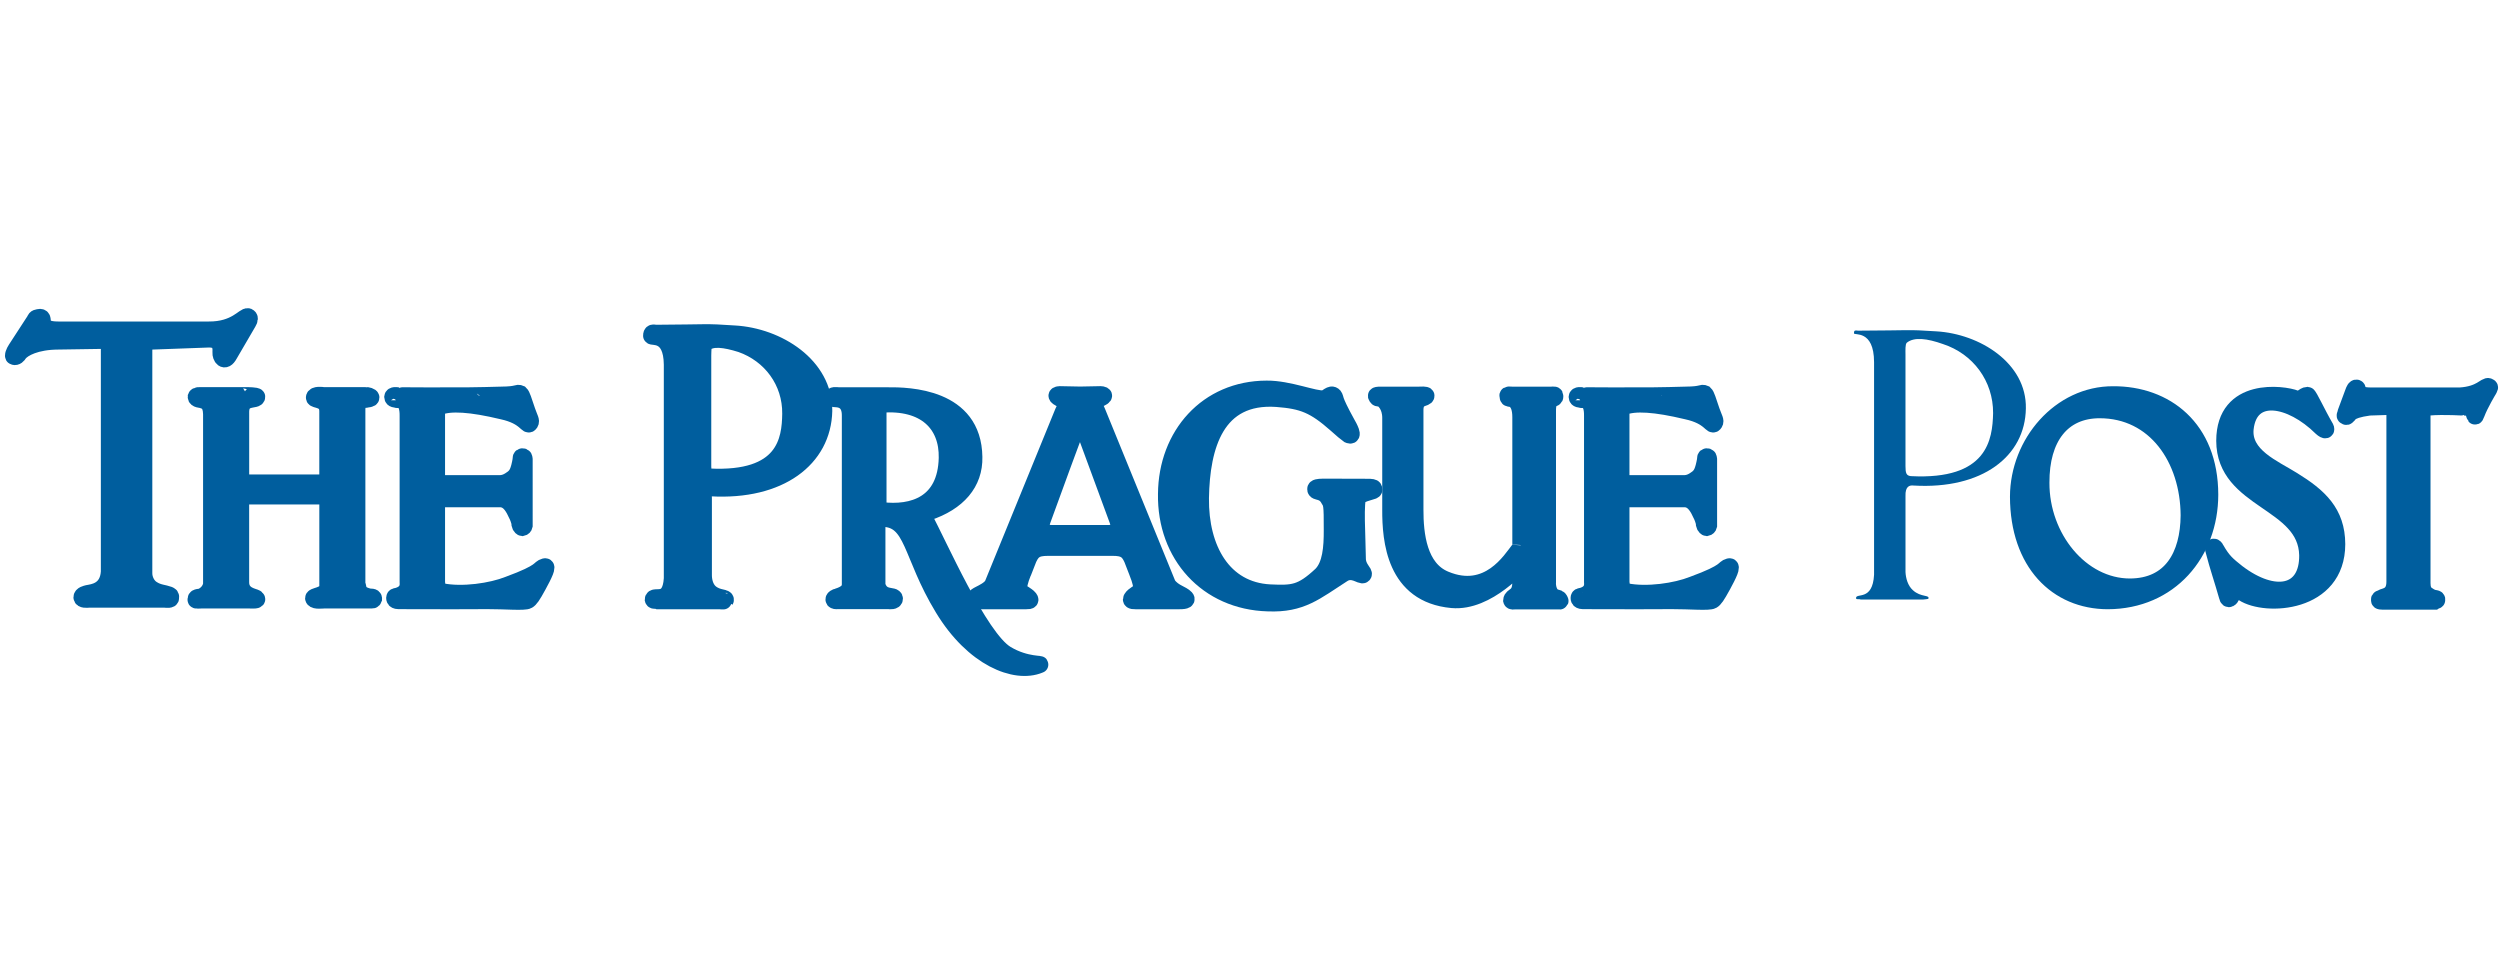 <?xml version="1.0" encoding="utf-8"?>
<!-- Generator: Adobe Illustrator 15.0.2, SVG Export Plug-In . SVG Version: 6.00 Build 0)  -->
<!DOCTYPE svg PUBLIC "-//W3C//DTD SVG 1.1//EN" "http://www.w3.org/Graphics/SVG/1.1/DTD/svg11.dtd">
<svg version="1.1" id="Layer_1" xmlns="http://www.w3.org/2000/svg" xmlns:xlink="http://www.w3.org/1999/xlink" x="0px" y="0px"
	 width="150px" height="58px" viewBox="25 0 150 58" enable-background="new 25 0 150 58" xml:space="preserve">
<g>
	<g>
		<defs>
			<rect id="SVGID_1_" x="21.909" y="14.327" width="156.582" height="29.176"/>
		</defs>
		<clipPath id="SVGID_2_">
			<use xlink:href="#SVGID_1_"  overflow="visible"/>
		</clipPath>
		<path clip-path="url(#SVGID_2_)" fill="#005E9E" d="M54.254,36.048c1.048-0.003,2.22,0.104,2.418-0.018
			c0.138-0.08,0.265-0.251,0.618-0.9c0.356-0.649,0.617-1.192,0.393-1.132c-0.394,0.109-0.01,0.289-2.185,1.085
			c-0.992,0.396-2.753,0.664-4.014,0.404c-0.244-0.055-0.272-0.443-0.281-0.565v-4.787c-0.002-0.104,0.013-0.113,0.079-0.16
			c0.068-0.045,0.176-0.04,0.28-0.04h3.374c0.423-0.021,0.689,0.22,0.923,0.645c0.192,0.387,0.222,0.424,0.321,0.763
			c-0.019,0.131,0.064,0.309,0.16,0.321c0.062-0.013,0.107-0.059,0.12-0.121V27.56c-0.013-0.099-0.013-0.167-0.12-0.162
			c-0.074-0.004-0.095,0.085-0.08,0.162c-0.128,0.733-0.248,0.937-0.481,1.127c-0.261,0.193-0.498,0.332-0.843,0.321h-3.374
			c-0.104,0.011-0.212,0.008-0.28-0.039c-0.066-0.044-0.07-0.087-0.079-0.162v-4.143c-0.002-0.057,0.055-0.217,0.119-0.243
			c0.677-0.291,1.951-0.203,3.813,0.243c1.485,0.32,1.491,1.014,1.678,0.715c0.083-0.135-0.028-0.267-0.184-0.715
			c-0.229-0.66-0.296-0.939-0.41-1.047c-0.223-0.096-0.084,0.076-1.163,0.08c0.001-0.004-1.562,0.059-3.035,0.042
			c-1.425,0.017-3.157-0.015-3.147,0c-0.099-0.015-0.307-0.046-0.321,0.079c0.015,0.157,0.15,0.122,0.281,0.161
			c0.185,0.006,0.655-0.029,0.643,0.965v9.978c0.013,0.2,0.038,0.657-0.643,0.845c-0.084,0.016-0.187,0.003-0.16,0.161
			c0.02,0.087,0.124,0.116,0.2,0.119C48.889,36.045,51.729,36.066,54.254,36.048"/>
	</g>
	<g>
		<defs>
			<rect id="SVGID_3_" x="21.909" y="14.327" width="156.582" height="29.176"/>
		</defs>
		<clipPath id="SVGID_4_">
			<use xlink:href="#SVGID_3_"  overflow="visible"/>
		</clipPath>
		<path clip-path="url(#SVGID_4_)" fill="none" stroke="#005E9E" d="M54.254,36.048c1.048-0.003,2.22,0.104,2.418-0.018
			c0.138-0.08,0.265-0.251,0.618-0.9c0.356-0.649,0.617-1.192,0.393-1.132c-0.394,0.109-0.01,0.289-2.185,1.085
			c-0.992,0.396-2.753,0.664-4.014,0.404c-0.244-0.055-0.272-0.443-0.281-0.565v-4.787c-0.002-0.104,0.013-0.113,0.079-0.16
			c0.068-0.045,0.176-0.04,0.28-0.04h3.374c0.423-0.021,0.689,0.22,0.923,0.645c0.192,0.387,0.222,0.424,0.321,0.763
			c-0.019,0.131,0.064,0.309,0.16,0.321c0.062-0.013,0.107-0.059,0.12-0.121V27.56c-0.013-0.099-0.013-0.167-0.12-0.162
			c-0.074-0.004-0.095,0.085-0.08,0.162c-0.128,0.733-0.248,0.937-0.481,1.127c-0.261,0.193-0.498,0.332-0.843,0.321h-3.374
			c-0.104,0.011-0.212,0.008-0.28-0.039c-0.066-0.044-0.07-0.087-0.079-0.162v-4.143c-0.002-0.057,0.055-0.217,0.119-0.243
			c0.677-0.291,1.951-0.203,3.813,0.243c1.485,0.32,1.491,1.014,1.678,0.715c0.083-0.135-0.028-0.267-0.184-0.715
			c-0.229-0.66-0.296-0.939-0.41-1.047c-0.223-0.096-0.084,0.076-1.163,0.08c0.001-0.004-1.562,0.059-3.035,0.042
			c-1.425,0.017-3.157-0.015-3.147,0c-0.099-0.015-0.307-0.046-0.321,0.079c0.015,0.157,0.15,0.122,0.281,0.161
			c0.185,0.006,0.655-0.029,0.643,0.965v9.978c0.013,0.2,0.038,0.657-0.643,0.845c-0.084,0.016-0.187,0.003-0.16,0.161
			c0.02,0.087,0.124,0.116,0.2,0.119C48.889,36.045,51.729,36.066,54.254,36.048z"/>
	</g>
	<g>
		<defs>
			<rect id="SVGID_5_" x="21.909" y="14.327" width="156.582" height="29.176"/>
		</defs>
		<clipPath id="SVGID_6_">
			<use xlink:href="#SVGID_5_"  overflow="visible"/>
		</clipPath>
		<path clip-path="url(#SVGID_6_)" fill="#005E9E" d="M125.32,36.048c1.047-0.003,2.219,0.104,2.419-0.018
			c0.139-0.08,0.262-0.251,0.618-0.9c0.354-0.649,0.615-1.192,0.391-1.132c-0.392,0.109-0.008,0.289-2.186,1.085
			c-0.99,0.396-2.751,0.664-4.013,0.404c-0.242-0.055-0.271-0.443-0.281-0.565v-4.787c-0.001-0.104,0.014-0.113,0.081-0.16
			c0.067-0.045,0.175-0.04,0.28-0.04h3.373c0.422-0.021,0.688,0.22,0.923,0.645c0.192,0.387,0.222,0.424,0.32,0.763
			c-0.017,0.131,0.066,0.309,0.159,0.321c0.062-0.013,0.107-0.059,0.122-0.121V27.56c-0.015-0.099-0.015-0.167-0.122-0.162
			c-0.07-0.004-0.093,0.085-0.077,0.162c-0.132,0.733-0.251,0.937-0.483,1.127c-0.26,0.193-0.496,0.332-0.843,0.321h-3.374
			c-0.104,0.011-0.211,0.008-0.28-0.039c-0.066-0.044-0.069-0.087-0.079-0.162v-4.143c-0.002-0.057,0.055-0.217,0.118-0.243
			c0.679-0.291,1.952-0.203,3.814,0.243c1.485,0.32,1.492,1.014,1.678,0.715c0.086-0.135-0.026-0.267-0.184-0.715
			c-0.229-0.66-0.295-0.939-0.409-1.047c-0.224-0.096-0.085,0.076-1.161,0.08c0-0.004-1.563,0.059-3.037,0.042
			c-1.425,0.017-3.158-0.015-3.148,0c-0.098-0.015-0.309-0.046-0.319,0.079c0.012,0.157,0.148,0.122,0.281,0.161
			c0.183,0.006,0.655-0.029,0.641,0.965v9.978c0.014,0.2,0.038,0.657-0.641,0.845c-0.084,0.016-0.186,0.003-0.162,0.161
			c0.02,0.087,0.125,0.116,0.2,0.119C119.955,36.045,122.794,36.066,125.32,36.048"/>
	</g>
	<g>
		<defs>
			<rect id="SVGID_7_" x="21.909" y="14.327" width="156.582" height="29.176"/>
		</defs>
		<clipPath id="SVGID_8_">
			<use xlink:href="#SVGID_7_"  overflow="visible"/>
		</clipPath>
		<path clip-path="url(#SVGID_8_)" fill="none" stroke="#005E9E" d="M125.32,36.048c1.047-0.003,2.219,0.104,2.419-0.018
			c0.139-0.08,0.262-0.251,0.618-0.9c0.354-0.649,0.615-1.192,0.391-1.132c-0.392,0.109-0.008,0.289-2.186,1.085
			c-0.99,0.396-2.751,0.664-4.013,0.404c-0.242-0.055-0.271-0.443-0.281-0.565v-4.787c-0.001-0.104,0.014-0.113,0.081-0.16
			c0.067-0.045,0.175-0.04,0.28-0.04h3.373c0.422-0.021,0.688,0.22,0.923,0.645c0.192,0.387,0.222,0.424,0.32,0.763
			c-0.017,0.131,0.066,0.309,0.159,0.321c0.062-0.013,0.107-0.059,0.122-0.121V27.56c-0.015-0.099-0.015-0.167-0.122-0.162
			c-0.07-0.004-0.093,0.085-0.077,0.162c-0.132,0.733-0.251,0.937-0.483,1.127c-0.26,0.193-0.496,0.332-0.843,0.321h-3.374
			c-0.104,0.011-0.211,0.008-0.28-0.039c-0.066-0.044-0.069-0.087-0.079-0.162v-4.143c-0.002-0.057,0.055-0.217,0.118-0.243
			c0.679-0.291,1.952-0.203,3.814,0.243c1.485,0.32,1.492,1.014,1.678,0.715c0.086-0.135-0.026-0.267-0.184-0.715
			c-0.229-0.66-0.295-0.939-0.409-1.047c-0.224-0.096-0.085,0.076-1.161,0.08c0-0.004-1.563,0.059-3.037,0.042
			c-1.425,0.017-3.158-0.015-3.148,0c-0.098-0.015-0.309-0.046-0.319,0.079c0.012,0.157,0.148,0.122,0.281,0.161
			c0.183,0.006,0.655-0.029,0.641,0.965v9.978c0.014,0.2,0.038,0.657-0.641,0.845c-0.084,0.016-0.186,0.003-0.162,0.161
			c0.02,0.087,0.125,0.116,0.2,0.119C119.955,36.045,122.794,36.066,125.32,36.048z"/>
	</g>
	<g>
		<defs>
			<rect id="SVGID_9_" x="21.909" y="14.327" width="156.582" height="29.176"/>
		</defs>
		<clipPath id="SVGID_10_">
			<use xlink:href="#SVGID_9_"  overflow="visible"/>
		</clipPath>
		<path clip-path="url(#SVGID_10_)" fill="#005E9E" d="M139.81,29.132c4.12,0.245,6.704-1.757,6.742-4.627
			c0.053-2.714-2.758-4.474-5.376-4.625c-1.808-0.121-1.449-0.052-4.696-0.04c-0.121-0.013-0.255-0.057-0.24,0.16
			c-0.015,0.144,1.201-0.253,1.204,1.729v12.755c-0.083,1.613-1.099,1.06-1.082,1.407c0.011,0.11,0.192,0.031,0.281,0.082h3.732
			c0.109-0.011,0.318-0.031,0.321-0.041c0.123-0.262-0.443-0.073-0.925-0.523c-0.302-0.269-0.422-0.715-0.441-1.086v-4.546
			C139.304,29.153,139.596,29.108,139.81,29.132 M139.408,20.563c0.438-0.357,1.229-0.254,2.168,0.08
			c1.806,0.589,3.019,2.215,3.01,4.143c-0.035,1.584-0.337,4.021-4.934,3.782c-0.279-0.029-0.323-0.188-0.323-0.603v-6.68
			C139.329,21.016,139.306,20.657,139.408,20.563"/>
	</g>
	<g>
		<defs>
			<rect id="SVGID_11_" x="21.909" y="14.327" width="156.582" height="29.176"/>
		</defs>
		<clipPath id="SVGID_12_">
			<use xlink:href="#SVGID_11_"  overflow="visible"/>
		</clipPath>
		<path clip-path="url(#SVGID_12_)" fill="#005E9E" d="M151.791,23.674c-3.181-0.014-5.683,2.907-5.693,6.127
			c0.011,3.978,2.329,6.244,5.361,6.253c3.734-0.009,6.133-2.885,6.137-6.372C157.592,25.679,154.922,23.66,151.791,23.674
			 M152.79,35.21c-2.94-0.006-5.337-2.945-5.324-6.248c-0.013-2.707,1.262-4.367,3.513-4.367c3.336,0,5.341,2.914,5.359,6.332
			C156.319,33.341,155.273,35.204,152.79,35.21"/>
	</g>
	<g>
		<defs>
			<rect id="SVGID_13_" x="21.909" y="14.327" width="156.582" height="29.176"/>
		</defs>
		<clipPath id="SVGID_14_">
			<use xlink:href="#SVGID_13_"  overflow="visible"/>
		</clipPath>
		<path clip-path="url(#SVGID_14_)" fill="none" stroke="#005E9E" d="M151.791,23.674c-3.181-0.014-5.683,2.907-5.693,6.127
			c0.011,3.978,2.329,6.244,5.361,6.253c3.734-0.009,6.133-2.885,6.137-6.372C157.592,25.679,154.922,23.66,151.791,23.674z
			 M152.79,35.21c-2.94-0.006-5.337-2.945-5.324-6.248c-0.013-2.707,1.262-4.367,3.513-4.367c3.336,0,5.341,2.914,5.359,6.332
			C156.319,33.341,155.273,35.204,152.79,35.21z"/>
	</g>
	<g>
		<defs>
			<rect id="SVGID_15_" x="21.909" y="14.327" width="156.582" height="29.176"/>
		</defs>
		<clipPath id="SVGID_16_">
			<use xlink:href="#SVGID_15_"  overflow="visible"/>
		</clipPath>
		<path clip-path="url(#SVGID_16_)" fill="#005E9E" d="M35.243,35.883c0.018-0.138-0.004-0.149-0.12-0.202
			c-0.274-0.103-0.613-0.101-0.962-0.322c-0.325-0.183-0.537-0.606-0.522-1.008V20.997c-0.015-0.434,0.232-0.524,0.522-0.523
			l3.331-0.122c0.541-0.018,0.801,0.214,0.754,0.796c-0.021,0.25,0.216,0.688,0.521,0.121l1.117-1.915
			c0.106-0.183,0.13-0.297,0-0.361c-0.23-0.071-0.739,0.81-2.354,0.797h-9.029c-1.351,0.009-0.745-0.735-1.084-0.756
			c-0.184,0.018-0.287,0.033-0.32,0.16l-1.144,1.76c-0.099,0.148-0.212,0.418-0.12,0.444c0.134,0.04,0.246-0.072,0.321-0.2
			c0.237-0.298,0.993-0.719,2.347-0.724l2.728-0.042c0.419,0.04,0.32,0.183,0.322,0.565v13.315
			c-0.076,1.148-0.974,1.229-1.284,1.288c-0.116,0.031-0.359,0.08-0.361,0.241c0.002,0.155,0.297,0.133,0.441,0.119h4.534
			C35.013,35.975,35.26,35.996,35.243,35.883"/>
	</g>
	<g>
		<defs>
			<rect id="SVGID_17_" x="21.909" y="14.327" width="156.582" height="29.176"/>
		</defs>
		<clipPath id="SVGID_18_">
			<use xlink:href="#SVGID_17_"  overflow="visible"/>
		</clipPath>
		<path clip-path="url(#SVGID_18_)" fill="none" stroke="#005E9E" d="M35.243,35.883c0.018-0.138-0.004-0.149-0.12-0.202
			c-0.274-0.103-0.613-0.101-0.962-0.322c-0.325-0.183-0.537-0.606-0.522-1.008V20.997c-0.015-0.434,0.232-0.524,0.522-0.523
			l3.331-0.122c0.541-0.018,0.801,0.214,0.754,0.796c-0.021,0.25,0.216,0.688,0.521,0.121l1.117-1.915
			c0.106-0.183,0.13-0.297,0-0.361c-0.23-0.071-0.739,0.81-2.354,0.797h-9.029c-1.351,0.009-0.745-0.735-1.084-0.756
			c-0.184,0.018-0.287,0.033-0.32,0.16l-1.144,1.76c-0.099,0.148-0.212,0.418-0.12,0.444c0.134,0.04,0.246-0.072,0.321-0.2
			c0.237-0.298,0.993-0.719,2.347-0.724l2.728-0.042c0.419,0.04,0.32,0.183,0.322,0.565v13.315
			c-0.076,1.148-0.974,1.229-1.284,1.288c-0.116,0.031-0.359,0.08-0.361,0.241c0.002,0.155,0.297,0.133,0.441,0.119h4.534
			C35.013,35.975,35.26,35.996,35.243,35.883z"/>
	</g>
	<g>
		<defs>
			<rect id="SVGID_19_" x="21.909" y="14.327" width="156.582" height="29.176"/>
		</defs>
		<clipPath id="SVGID_20_">
			<use xlink:href="#SVGID_19_"  overflow="visible"/>
		</clipPath>
		<path clip-path="url(#SVGID_20_)" fill="#005E9E" d="M39.451,28.407v-3.72c0.017-0.952,0.98-0.604,0.962-0.882
			c-0.01-0.074-0.567-0.076-0.562-0.079h-2.769c-0.104,0.004-0.284-0.019-0.32,0.079c-0.009,0.171,0.279,0.157,0.401,0.202
			c0.19,0.067,0.506,0.146,0.521,0.84v10.201c-0.016,0.168-0.14,0.547-0.604,0.76c-0.06,0.022-0.329,0.008-0.32,0.121
			c-0.009,0.087-0.073,0.103,0.32,0.08h2.891c0.133,0.002,0.584,0.045,0.401-0.122c-0.119-0.096-0.951-0.146-0.923-0.997v-4.643
			c0.017-0.082-0.007-0.356,0.08-0.399c0.046-0.049,0.077-0.067,0.159-0.08h4.729c0.104,0.015,0.193,0.03,0.218,0.101
			c0.04,0.088,0.021,0.174,0.024,0.34v5c-0.044,0.595-0.962,0.502-0.844,0.721c0.09,0.144,0.54,0.074,0.642,0.08h2.809
			c0.077-0.006,0.122,0.018,0.159-0.08c0.007-0.148-0.193-0.102-0.28-0.121c-0.769-0.181-0.601-0.523-0.722-0.76v-10.48
			c-0.005-0.567,0.335-0.591,0.522-0.601c0.129-0.034,0.319-0.015,0.32-0.119c-0.001-0.073-0.22-0.137-0.32-0.121h-2.529
			c-0.07-0.016-0.553-0.071-0.561,0.121c-0.031,0.196,0.815,0.023,0.803,0.841v3.879c0.013,0.051,0,0.202-0.003,0.233
			c-0.007,0.109-0.138,0.147-0.239,0.168h-4.647c-0.079-0.02-0.194-0.079-0.241-0.12C39.444,28.798,39.468,28.509,39.451,28.407"/>
	</g>
	<g>
		<defs>
			<rect id="SVGID_21_" x="21.909" y="14.327" width="156.582" height="29.176"/>
		</defs>
		<clipPath id="SVGID_22_">
			<use xlink:href="#SVGID_21_"  overflow="visible"/>
		</clipPath>
		<path clip-path="url(#SVGID_22_)" fill="none" stroke="#005E9E" d="M39.451,28.407v-3.72c0.017-0.952,0.98-0.604,0.962-0.882
			c-0.01-0.074-0.567-0.076-0.562-0.079h-2.769c-0.104,0.004-0.284-0.019-0.32,0.079c-0.009,0.171,0.279,0.157,0.401,0.202
			c0.19,0.067,0.506,0.146,0.521,0.84v10.201c-0.016,0.168-0.14,0.547-0.604,0.76c-0.06,0.022-0.329,0.008-0.32,0.121
			c-0.009,0.087-0.073,0.103,0.32,0.08h2.891c0.133,0.002,0.584,0.045,0.401-0.122c-0.119-0.096-0.951-0.146-0.923-0.997v-4.643
			c0.017-0.082-0.007-0.356,0.08-0.399c0.046-0.049,0.077-0.067,0.159-0.08h4.729c0.104,0.015,0.193,0.03,0.218,0.101
			c0.04,0.088,0.021,0.174,0.024,0.34v5c-0.044,0.595-0.962,0.502-0.844,0.721c0.09,0.144,0.54,0.074,0.642,0.08h2.809
			c0.077-0.006,0.122,0.018,0.159-0.08c0.007-0.148-0.193-0.102-0.28-0.121c-0.769-0.181-0.601-0.523-0.722-0.76v-10.48
			c-0.005-0.567,0.335-0.591,0.522-0.601c0.129-0.034,0.319-0.015,0.32-0.119c-0.001-0.073-0.22-0.137-0.32-0.121h-2.529
			c-0.07-0.016-0.553-0.071-0.561,0.121c-0.031,0.196,0.815,0.023,0.803,0.841v3.879c0.013,0.051,0,0.202-0.003,0.233
			c-0.007,0.109-0.138,0.147-0.239,0.168h-4.647c-0.079-0.02-0.194-0.079-0.241-0.12C39.444,28.798,39.468,28.509,39.451,28.407z"/>
	</g>
	<g>
		<defs>
			<rect id="SVGID_23_" x="21.909" y="14.327" width="156.582" height="29.176"/>
		</defs>
		<clipPath id="SVGID_24_">
			<use xlink:href="#SVGID_23_"  overflow="visible"/>
		</clipPath>
		<path clip-path="url(#SVGID_24_)" fill="#005E9E" d="M116.127,32.993c-0.456,0.57-1.818,2.856-4.418,1.771
			c-1.584-0.649-1.806-2.688-1.802-4.182v-5.996c0.006-0.821,0.668-0.647,0.662-0.843c-0.011-0.074-0.256-0.045-0.516-0.043h-2.247
			c-0.091-0.002-0.285,0.002-0.22,0.082c0.068,0.176,0.149,0.074,0.26,0.119c0.198,0.068,0.588,0.451,0.588,1.167v5.514
			c-0.007,1.812,0.239,5.085,3.688,5.402c2.157,0.198,4.154-2.196,4.266-2.307c0.177-0.138-0.188,0.021-0.15,0.121
			c0.022,0.058,0.002,0.159,0,0.24v0.886c0.002,0.92-0.532,0.789-0.55,1.098c0.018,0.073,0.12,0.051,0.22,0.042h2.541
			c0.101,0.01,0.204,0.022,0.147-0.042c-0.056-0.149-0.148-0.135-0.223-0.159c-0.486-0.116-0.53-0.746-0.513-0.938V24.708
			c-0.01-0.549,0.108-0.66,0.255-0.765c0.103-0.053,0.193-0.051,0.184-0.161c0.01-0.115-0.052-0.093-0.217-0.082h-2.323
			c-0.149-0.012-0.327-0.031-0.29,0.043c0.005,0.06,0.002,0.147,0.068,0.158c0.182,0.012,0.703,0.078,0.702,1.128v7.642
			C116.24,32.663,116.249,32.886,116.127,32.993"/>
	</g>
	<g>
		<defs>
			<rect id="SVGID_25_" x="21.909" y="14.327" width="156.582" height="29.176"/>
		</defs>
		<clipPath id="SVGID_26_">
			<use xlink:href="#SVGID_25_"  overflow="visible"/>
		</clipPath>
		<path clip-path="url(#SVGID_26_)" fill="none" stroke="#005E9E" d="M116.127,32.993c-0.456,0.57-1.818,2.856-4.418,1.771
			c-1.584-0.649-1.806-2.688-1.802-4.182v-5.996c0.006-0.821,0.668-0.647,0.662-0.843c-0.011-0.074-0.256-0.045-0.516-0.043h-2.247
			c-0.091-0.002-0.285,0.002-0.22,0.082c0.068,0.176,0.149,0.074,0.26,0.119c0.198,0.068,0.588,0.451,0.588,1.167v5.514
			c-0.007,1.812,0.239,5.085,3.688,5.402c2.157,0.198,4.154-2.196,4.266-2.307c0.177-0.138-0.188,0.021-0.15,0.121
			c0.022,0.058,0.002,0.159,0,0.24v0.886c0.002,0.92-0.532,0.789-0.55,1.098c0.018,0.073,0.12,0.051,0.22,0.042h2.541
			c0.101,0.01,0.204,0.022,0.147-0.042c-0.056-0.149-0.148-0.135-0.223-0.159c-0.486-0.116-0.53-0.746-0.513-0.938V24.708
			c-0.01-0.549,0.108-0.66,0.255-0.765c0.103-0.053,0.193-0.051,0.184-0.161c0.01-0.115-0.052-0.093-0.217-0.082h-2.323
			c-0.149-0.012-0.327-0.031-0.29,0.043c0.005,0.06,0.002,0.147,0.068,0.158c0.182,0.012,0.703,0.078,0.702,1.128v7.642
			C116.24,32.663,116.249,32.886,116.127,32.993z"/>
	</g>
	<g>
		<defs>
			<rect id="SVGID_27_" x="21.909" y="14.327" width="156.582" height="29.176"/>
		</defs>
		<clipPath id="SVGID_28_">
			<use xlink:href="#SVGID_27_"  overflow="visible"/>
		</clipPath>
		<path clip-path="url(#SVGID_28_)" fill="#005E9E" d="M105.573,34.443c0.592-0.38,1.109,0.162,1.219,0.042
			c0.134-0.129-0.348-0.374-0.34-0.994c-0.008-1.167-0.174-3.563,0.075-3.73c0.503-0.272,0.917-0.269,0.914-0.373
			c0.003-0.22-0.084-0.15-1.715-0.166c-1.205,0.015-1.804-0.062-1.793,0.124c-0.011,0.241,0.486,0.014,0.803,0.622
			c0.152,0.249,0.197,0.254,0.189,1.824c0.006,1.077-0.078,2.119-0.647,2.693c-1.2,1.12-1.694,1.14-3.086,1.078
			c-2.79-0.147-4.188-2.61-4.154-5.675c0.05-3.151,0.932-6.222,4.571-5.97c1.564,0.12,2.254,0.39,3.571,1.554
			c0.28,0.246,0.663,0.585,0.703,0.604c0.446,0.219,0.036-0.5-0.058-0.66c-0.886-1.604-0.646-1.468-0.787-1.665
			c-0.178-0.198-0.412,0.148-0.609,0.166c-0.529,0.077-2.107-0.596-3.431-0.58c-3.562,0.007-5.993,2.767-6.019,6.3
			c-0.061,3.661,2.457,6.445,6.097,6.546C103.092,36.267,103.922,35.502,105.573,34.443"/>
	</g>
	<g>
		<defs>
			<rect id="SVGID_29_" x="21.909" y="14.327" width="156.582" height="29.176"/>
		</defs>
		<clipPath id="SVGID_30_">
			<use xlink:href="#SVGID_29_"  overflow="visible"/>
		</clipPath>
		<path clip-path="url(#SVGID_30_)" fill="none" stroke="#005E9E" d="M105.573,34.443c0.592-0.38,1.109,0.162,1.219,0.042
			c0.134-0.129-0.348-0.374-0.34-0.994c-0.008-1.167-0.174-3.563,0.075-3.73c0.503-0.272,0.917-0.269,0.914-0.373
			c0.003-0.22-0.084-0.15-1.715-0.166c-1.205,0.015-1.804-0.062-1.793,0.124c-0.011,0.241,0.486,0.014,0.803,0.622
			c0.152,0.249,0.197,0.254,0.189,1.824c0.006,1.077-0.078,2.119-0.647,2.693c-1.2,1.12-1.694,1.14-3.086,1.078
			c-2.79-0.147-4.188-2.61-4.154-5.675c0.05-3.151,0.932-6.222,4.571-5.97c1.564,0.12,2.254,0.39,3.571,1.554
			c0.28,0.246,0.663,0.585,0.703,0.604c0.446,0.219,0.036-0.5-0.058-0.66c-0.886-1.604-0.646-1.468-0.787-1.665
			c-0.178-0.198-0.412,0.148-0.609,0.166c-0.529,0.077-2.107-0.596-3.431-0.58c-3.562,0.007-5.993,2.767-6.019,6.3
			c-0.061,3.661,2.457,6.445,6.097,6.546C103.092,36.267,103.922,35.502,105.573,34.443z"/>
	</g>
	<g>
		<defs>
			<rect id="SVGID_31_" x="21.909" y="14.327" width="156.582" height="29.176"/>
		</defs>
		<clipPath id="SVGID_32_">
			<use xlink:href="#SVGID_31_"  overflow="visible"/>
		</clipPath>
		<path clip-path="url(#SVGID_32_)" fill="#005E9E" d="M171.212,36.001c0.04-0.133-0.146-0.07-0.322-0.162
			c-0.181-0.069-0.039-0.019-0.278-0.162c-0.211-0.15-0.28-0.386-0.281-0.688V24.799c0.001-0.335,0.111-0.335,0.362-0.365
			c1.009-0.084,2.175,0.014,2.164,0c0.437,0.014,0.52,0.095,0.571,0.307c0.059,0.234,0.063,0.353,0.161,0.079
			c0.216-0.585,0.727-1.424,0.73-1.429c0.063-0.133,0.107-0.155,0-0.202c-0.184-0.088-0.471,0.48-1.702,0.558h-5.419
			c-0.932-0.013-0.647-0.415-0.795-0.469c-0.093-0.036-0.167,0.147-0.2,0.242l-0.441,1.19c-0.045,0.228-0.117,0.227,0,0.283
			c0.085,0.035,0.173-0.169,0.259-0.229c0.166-0.117,0.431-0.233,1.137-0.331l1.286-0.041c0.26,0.007,0.259,0.088,0.24,0.323v10.153
			c0.015,0.925-0.617,0.894-0.804,1.01c-0.06,0.063-0.136,0.01-0.119,0.123c-0.017,0.093,0.116,0.069,0.239,0.081h3.011
			C171.023,36.07,171.231,36.048,171.212,36.001"/>
	</g>
	<g>
		<defs>
			<rect id="SVGID_33_" x="21.909" y="14.327" width="156.582" height="29.176"/>
		</defs>
		<clipPath id="SVGID_34_">
			<use xlink:href="#SVGID_33_"  overflow="visible"/>
		</clipPath>
		<path clip-path="url(#SVGID_34_)" fill="none" stroke="#005E9E" d="M171.212,36.001c0.04-0.133-0.146-0.07-0.322-0.162
			c-0.181-0.069-0.039-0.019-0.278-0.162c-0.211-0.15-0.28-0.386-0.281-0.688V24.799c0.001-0.335,0.111-0.335,0.362-0.365
			c1.009-0.084,2.175,0.014,2.164,0c0.437,0.014,0.52,0.095,0.571,0.307c0.059,0.234,0.063,0.353,0.161,0.079
			c0.216-0.585,0.727-1.424,0.73-1.429c0.063-0.133,0.107-0.155,0-0.202c-0.184-0.088-0.471,0.48-1.702,0.558h-5.419
			c-0.932-0.013-0.647-0.415-0.795-0.469c-0.093-0.036-0.167,0.147-0.2,0.242l-0.441,1.19c-0.045,0.228-0.117,0.227,0,0.283
			c0.085,0.035,0.173-0.169,0.259-0.229c0.166-0.117,0.431-0.233,1.137-0.331l1.286-0.041c0.26,0.007,0.259,0.088,0.24,0.323v10.153
			c0.015,0.925-0.617,0.894-0.804,1.01c-0.06,0.063-0.136,0.01-0.119,0.123c-0.017,0.093,0.116,0.069,0.239,0.081h3.011
			C171.023,36.07,171.231,36.048,171.212,36.001z"/>
	</g>
	<g>
		<defs>
			<rect id="SVGID_35_" x="21.909" y="14.327" width="156.582" height="29.176"/>
		</defs>
		<clipPath id="SVGID_36_">
			<use xlink:href="#SVGID_35_"  overflow="visible"/>
		</clipPath>
		<path clip-path="url(#SVGID_36_)" fill="#005E9E" d="M158.474,26.446c0.006,3.645,4.901,3.588,4.977,6.857
			c0.031,2.365-1.986,2.753-4.214,1.06c-0.597-0.478-0.861-0.681-1.285-1.428c-0.047-0.123-0.237-0.227-0.119,0.121
			c0.253,0.975,0.497,1.653,0.805,2.737c0.053,0.265,0.209,0.081,0.239,0c0.084-0.148,0.347-0.425,0.722-0.206
			c1.338,0.869,5.612,0.667,5.617-2.938c-0.005-1.9-1.081-2.871-2.646-3.837c-1.153-0.725-3.019-1.462-2.85-3.102
			c0.259-2.306,2.713-1.883,4.575-0.042c0.244,0.218,0.305,0.13,0.241,0c-0.499-0.853-0.993-1.949-1.085-1.958
			c-0.246,0.008-0.358,0.329-0.723,0.204C162.015,23.629,158.479,23.146,158.474,26.446"/>
	</g>
	<g>
		<defs>
			<rect id="SVGID_37_" x="21.909" y="14.327" width="156.582" height="29.176"/>
		</defs>
		<clipPath id="SVGID_38_">
			<use xlink:href="#SVGID_37_"  overflow="visible"/>
		</clipPath>
		<path clip-path="url(#SVGID_38_)" fill="none" stroke="#005E9E" d="M158.474,26.446c0.006,3.645,4.901,3.588,4.977,6.857
			c0.031,2.365-1.986,2.753-4.214,1.06c-0.597-0.478-0.861-0.681-1.285-1.428c-0.047-0.123-0.237-0.227-0.119,0.121
			c0.253,0.975,0.497,1.653,0.805,2.737c0.053,0.265,0.209,0.081,0.239,0c0.084-0.148,0.347-0.425,0.722-0.206
			c1.338,0.869,5.612,0.667,5.617-2.938c-0.005-1.9-1.081-2.871-2.646-3.837c-1.153-0.725-3.019-1.462-2.85-3.102
			c0.259-2.306,2.713-1.883,4.575-0.042c0.244,0.218,0.305,0.13,0.241,0c-0.499-0.853-0.993-1.949-1.085-1.958
			c-0.246,0.008-0.358,0.329-0.723,0.204C162.015,23.629,158.479,23.146,158.474,26.446z"/>
	</g>
	<g>
		<defs>
			<rect id="SVGID_39_" x="21.909" y="14.327" width="156.582" height="29.176"/>
		</defs>
		<clipPath id="SVGID_40_">
			<use xlink:href="#SVGID_39_"  overflow="visible"/>
		</clipPath>
		<path clip-path="url(#SVGID_40_)" fill="#005E9E" d="M67.656,29.279c4.136,0.238,6.719-1.762,6.781-4.626
			c0.027-2.722-2.783-4.483-5.376-4.626c-1.833-0.126-1.475-0.058-4.735-0.041c-0.108-0.018-0.244-0.063-0.24,0.161
			c-0.004,0.136,1.224-0.25,1.243,1.73v12.835c-0.103,1.651-1.145,0.903-1.144,1.263c0.027,0.1,0.207,0.021,0.321,0.081h3.685
			c0.124,0.021,0.333,0.003,0.322,0c0.137-0.272-0.428-0.083-0.924-0.526c-0.287-0.275-0.381-0.694-0.375-1.06v-4.548
			C67.165,29.293,67.455,29.249,67.656,29.279 M67.176,28.005v-6.677c0.013-0.278-0.009-0.639,0.121-0.724
			c0.41-0.366,1.202-0.261,2.166,0.041c1.778,0.623,2.993,2.246,2.97,4.184c-0.021,1.577-0.322,4.015-4.895,3.78
			C67.233,28.573,67.188,28.415,67.176,28.005"/>
	</g>
	<g>
		<defs>
			<rect id="SVGID_41_" x="21.909" y="14.327" width="156.582" height="29.176"/>
		</defs>
		<clipPath id="SVGID_42_">
			<use xlink:href="#SVGID_41_"  overflow="visible"/>
		</clipPath>
		<path clip-path="url(#SVGID_42_)" fill="none" stroke="#005E9E" d="M67.656,29.279c4.136,0.238,6.719-1.762,6.781-4.626
			c0.027-2.722-2.783-4.483-5.376-4.626c-1.833-0.126-1.475-0.058-4.735-0.041c-0.108-0.018-0.244-0.063-0.24,0.161
			c-0.004,0.136,1.224-0.25,1.243,1.73v12.835c-0.103,1.651-1.145,0.903-1.144,1.263c0.027,0.1,0.207,0.021,0.321,0.081h3.685
			c0.124,0.021,0.333,0.003,0.322,0c0.137-0.272-0.428-0.083-0.924-0.526c-0.287-0.275-0.381-0.694-0.375-1.06v-4.548
			C67.165,29.293,67.455,29.249,67.656,29.279z M67.176,28.005v-6.677c0.013-0.278-0.009-0.639,0.121-0.724
			c0.41-0.366,1.202-0.261,2.166,0.041c1.778,0.623,2.993,2.246,2.97,4.184c-0.021,1.577-0.322,4.015-4.895,3.78
			C67.233,28.573,67.188,28.415,67.176,28.005z"/>
	</g>
	<g>
		<defs>
			<rect id="SVGID_43_" x="21.909" y="14.327" width="156.582" height="29.176"/>
		</defs>
		<clipPath id="SVGID_44_">
			<use xlink:href="#SVGID_43_"  overflow="visible"/>
		</clipPath>
		<path clip-path="url(#SVGID_44_)" fill="#005E9E" d="M85.381,39.246c-1.627-0.962-4.123-6.725-4.927-8.179
			c-0.009-0.064-0.009-0.112,0-0.163c0.035-0.105,0.127-0.128,0.203-0.161c1.823-0.603,2.822-1.772,2.786-3.321
			c-0.047-3.608-3.912-3.702-5.21-3.685h-2.909c-0.203-0.017-0.361-0.041-0.363,0.081c0.002,0.151,0.153,0.1,0.282,0.122
			c0.188,0.022,0.781,0.102,0.767,1.011v10.042c0.014,0.337-0.109,0.611-0.767,0.812c-0.064,0.008-0.269,0.095-0.202,0.203
			c0.038,0.039,0.111,0.051,0.202,0.039h3.069c0.097,0.014,0.362,0.032,0.364-0.121c0.004-0.285-0.79,0.071-1.05-0.809v-3.687
			c0.02-0.092,0.057-0.188,0.121-0.242c0.07-0.036,0.075-0.071,0.162-0.081c1.927,0.01,1.695,2.136,3.675,5.387
			c1.819,3.006,4.333,3.991,5.776,3.4C87.653,39.801,86.571,39.963,85.381,39.246 M77.85,30.621
			c-0.082-0.007-0.019-0.058-0.08-0.122c-0.073-0.023-0.063-0.145-0.079-0.24v-5.391c0.017-0.195-0.094-0.391,0-0.484
			c0.063-0.066,0.101-0.106,0.16-0.121c2.66-0.209,4.019,1.174,3.973,3.22C81.757,30.234,79.792,30.864,77.85,30.621"/>
	</g>
	<g>
		<defs>
			<rect id="SVGID_45_" x="21.909" y="14.327" width="156.582" height="29.176"/>
		</defs>
		<clipPath id="SVGID_46_">
			<use xlink:href="#SVGID_45_"  overflow="visible"/>
		</clipPath>
		<path clip-path="url(#SVGID_46_)" fill="none" stroke="#005E9E" d="M85.381,39.246c-1.627-0.962-4.123-6.725-4.927-8.179
			c-0.009-0.064-0.009-0.112,0-0.163c0.035-0.105,0.127-0.128,0.203-0.161c1.823-0.603,2.822-1.772,2.786-3.321
			c-0.047-3.608-3.912-3.702-5.21-3.685h-2.909c-0.203-0.017-0.361-0.041-0.363,0.081c0.002,0.151,0.153,0.1,0.282,0.122
			c0.188,0.022,0.781,0.102,0.767,1.011v10.042c0.014,0.337-0.109,0.611-0.767,0.812c-0.064,0.008-0.269,0.095-0.202,0.203
			c0.038,0.039,0.111,0.051,0.202,0.039h3.069c0.097,0.014,0.362,0.032,0.364-0.121c0.004-0.285-0.79,0.071-1.05-0.809v-3.687
			c0.02-0.092,0.057-0.188,0.121-0.242c0.07-0.036,0.075-0.071,0.162-0.081c1.927,0.01,1.695,2.136,3.675,5.387
			c1.819,3.006,4.333,3.991,5.776,3.4C87.653,39.801,86.571,39.963,85.381,39.246z M77.85,30.621
			c-0.082-0.007-0.019-0.058-0.08-0.122c-0.073-0.023-0.063-0.145-0.079-0.24v-5.391c0.017-0.195-0.094-0.391,0-0.484
			c0.063-0.066,0.101-0.106,0.16-0.121c2.66-0.209,4.019,1.174,3.973,3.22C81.757,30.234,79.792,30.864,77.85,30.621z"/>
	</g>
	<g>
		<defs>
			<rect id="SVGID_47_" x="21.909" y="14.327" width="156.582" height="29.176"/>
		</defs>
		<clipPath id="SVGID_48_">
			<use xlink:href="#SVGID_47_"  overflow="visible"/>
		</clipPath>
		<path clip-path="url(#SVGID_48_)" fill="#005E9E" d="M95.711,35.598c-0.217-0.108-0.474-0.268-0.649-0.529l-4.221-10.343
			c-0.16-0.359-0.307-0.64,0.061-0.778c0.493-0.183,0.371-0.303-0.009-0.276l-1.082,0.021l-1.083-0.021
			c-0.378-0.027-0.485,0.094,0.038,0.313c0.36,0.151,0.176,0.382,0.016,0.741L84.56,35.068c-0.144,0.282-0.578,0.486-0.794,0.596
			c-0.217,0.105-0.632,0.391,0.126,0.391h2.691c0.486,0.024,0.062-0.293-0.156-0.426c-0.217-0.135-0.514-0.135-0.026-1.335
			c0.048-0.12,0.121-0.312,0.212-0.55l0.004,0.003c0.266-0.693,0.49-0.895,1.261-0.895h3.876c0.683,0,0.937,0.159,1.171,0.676
			c0.132,0.346,0.233,0.611,0.297,0.766c0.487,1.201,0.189,1.201-0.027,1.335s-0.561,0.45-0.073,0.426h2.635
			C96.62,36.062,95.926,35.704,95.711,35.598 M88.081,31.998c-0.723,0-0.665-0.468-0.497-0.894l-0.04,0.11
			c0.792-2.172,1.746-4.796,2.112-5.716c0.065-0.175,0.18-0.21,0.271-0.068c0.33,0.9,1.309,3.569,2.126,5.771l-0.035-0.098
			c0.168,0.426,0.235,0.895-0.486,0.895H88.081L88.081,31.998z"/>
	</g>
	<g>
		<defs>
			<rect id="SVGID_49_" x="21.909" y="14.327" width="156.582" height="29.176"/>
		</defs>
		<clipPath id="SVGID_50_">
			<use xlink:href="#SVGID_49_"  overflow="visible"/>
		</clipPath>
		<path clip-path="url(#SVGID_50_)" fill="none" stroke="#005E9E" d="M95.711,35.598c-0.217-0.108-0.474-0.268-0.649-0.529
			l-4.221-10.343c-0.16-0.359-0.307-0.64,0.061-0.778c0.493-0.183,0.371-0.303-0.009-0.276l-1.082,0.021l-1.083-0.021
			c-0.378-0.027-0.485,0.094,0.038,0.313c0.36,0.151,0.176,0.382,0.016,0.741L84.56,35.068c-0.144,0.282-0.578,0.486-0.794,0.596
			c-0.217,0.105-0.632,0.391,0.126,0.391h2.691c0.486,0.024,0.062-0.293-0.156-0.426c-0.217-0.135-0.514-0.135-0.026-1.335
			c0.048-0.12,0.121-0.312,0.212-0.55l0.004,0.003c0.266-0.693,0.49-0.895,1.261-0.895h3.876c0.683,0,0.937,0.159,1.171,0.676
			c0.132,0.346,0.233,0.611,0.297,0.766c0.487,1.201,0.189,1.201-0.027,1.335s-0.561,0.45-0.073,0.426h2.635
			C96.62,36.062,95.926,35.704,95.711,35.598z M88.081,31.998c-0.723,0-0.665-0.468-0.497-0.894l-0.04,0.11
			c0.792-2.172,1.746-4.796,2.112-5.716c0.065-0.175,0.18-0.21,0.271-0.068c0.33,0.9,1.309,3.569,2.126,5.771l-0.035-0.098
			c0.168,0.426,0.235,0.895-0.486,0.895H88.081L88.081,31.998z"/>
	</g>
</g>
</svg>
